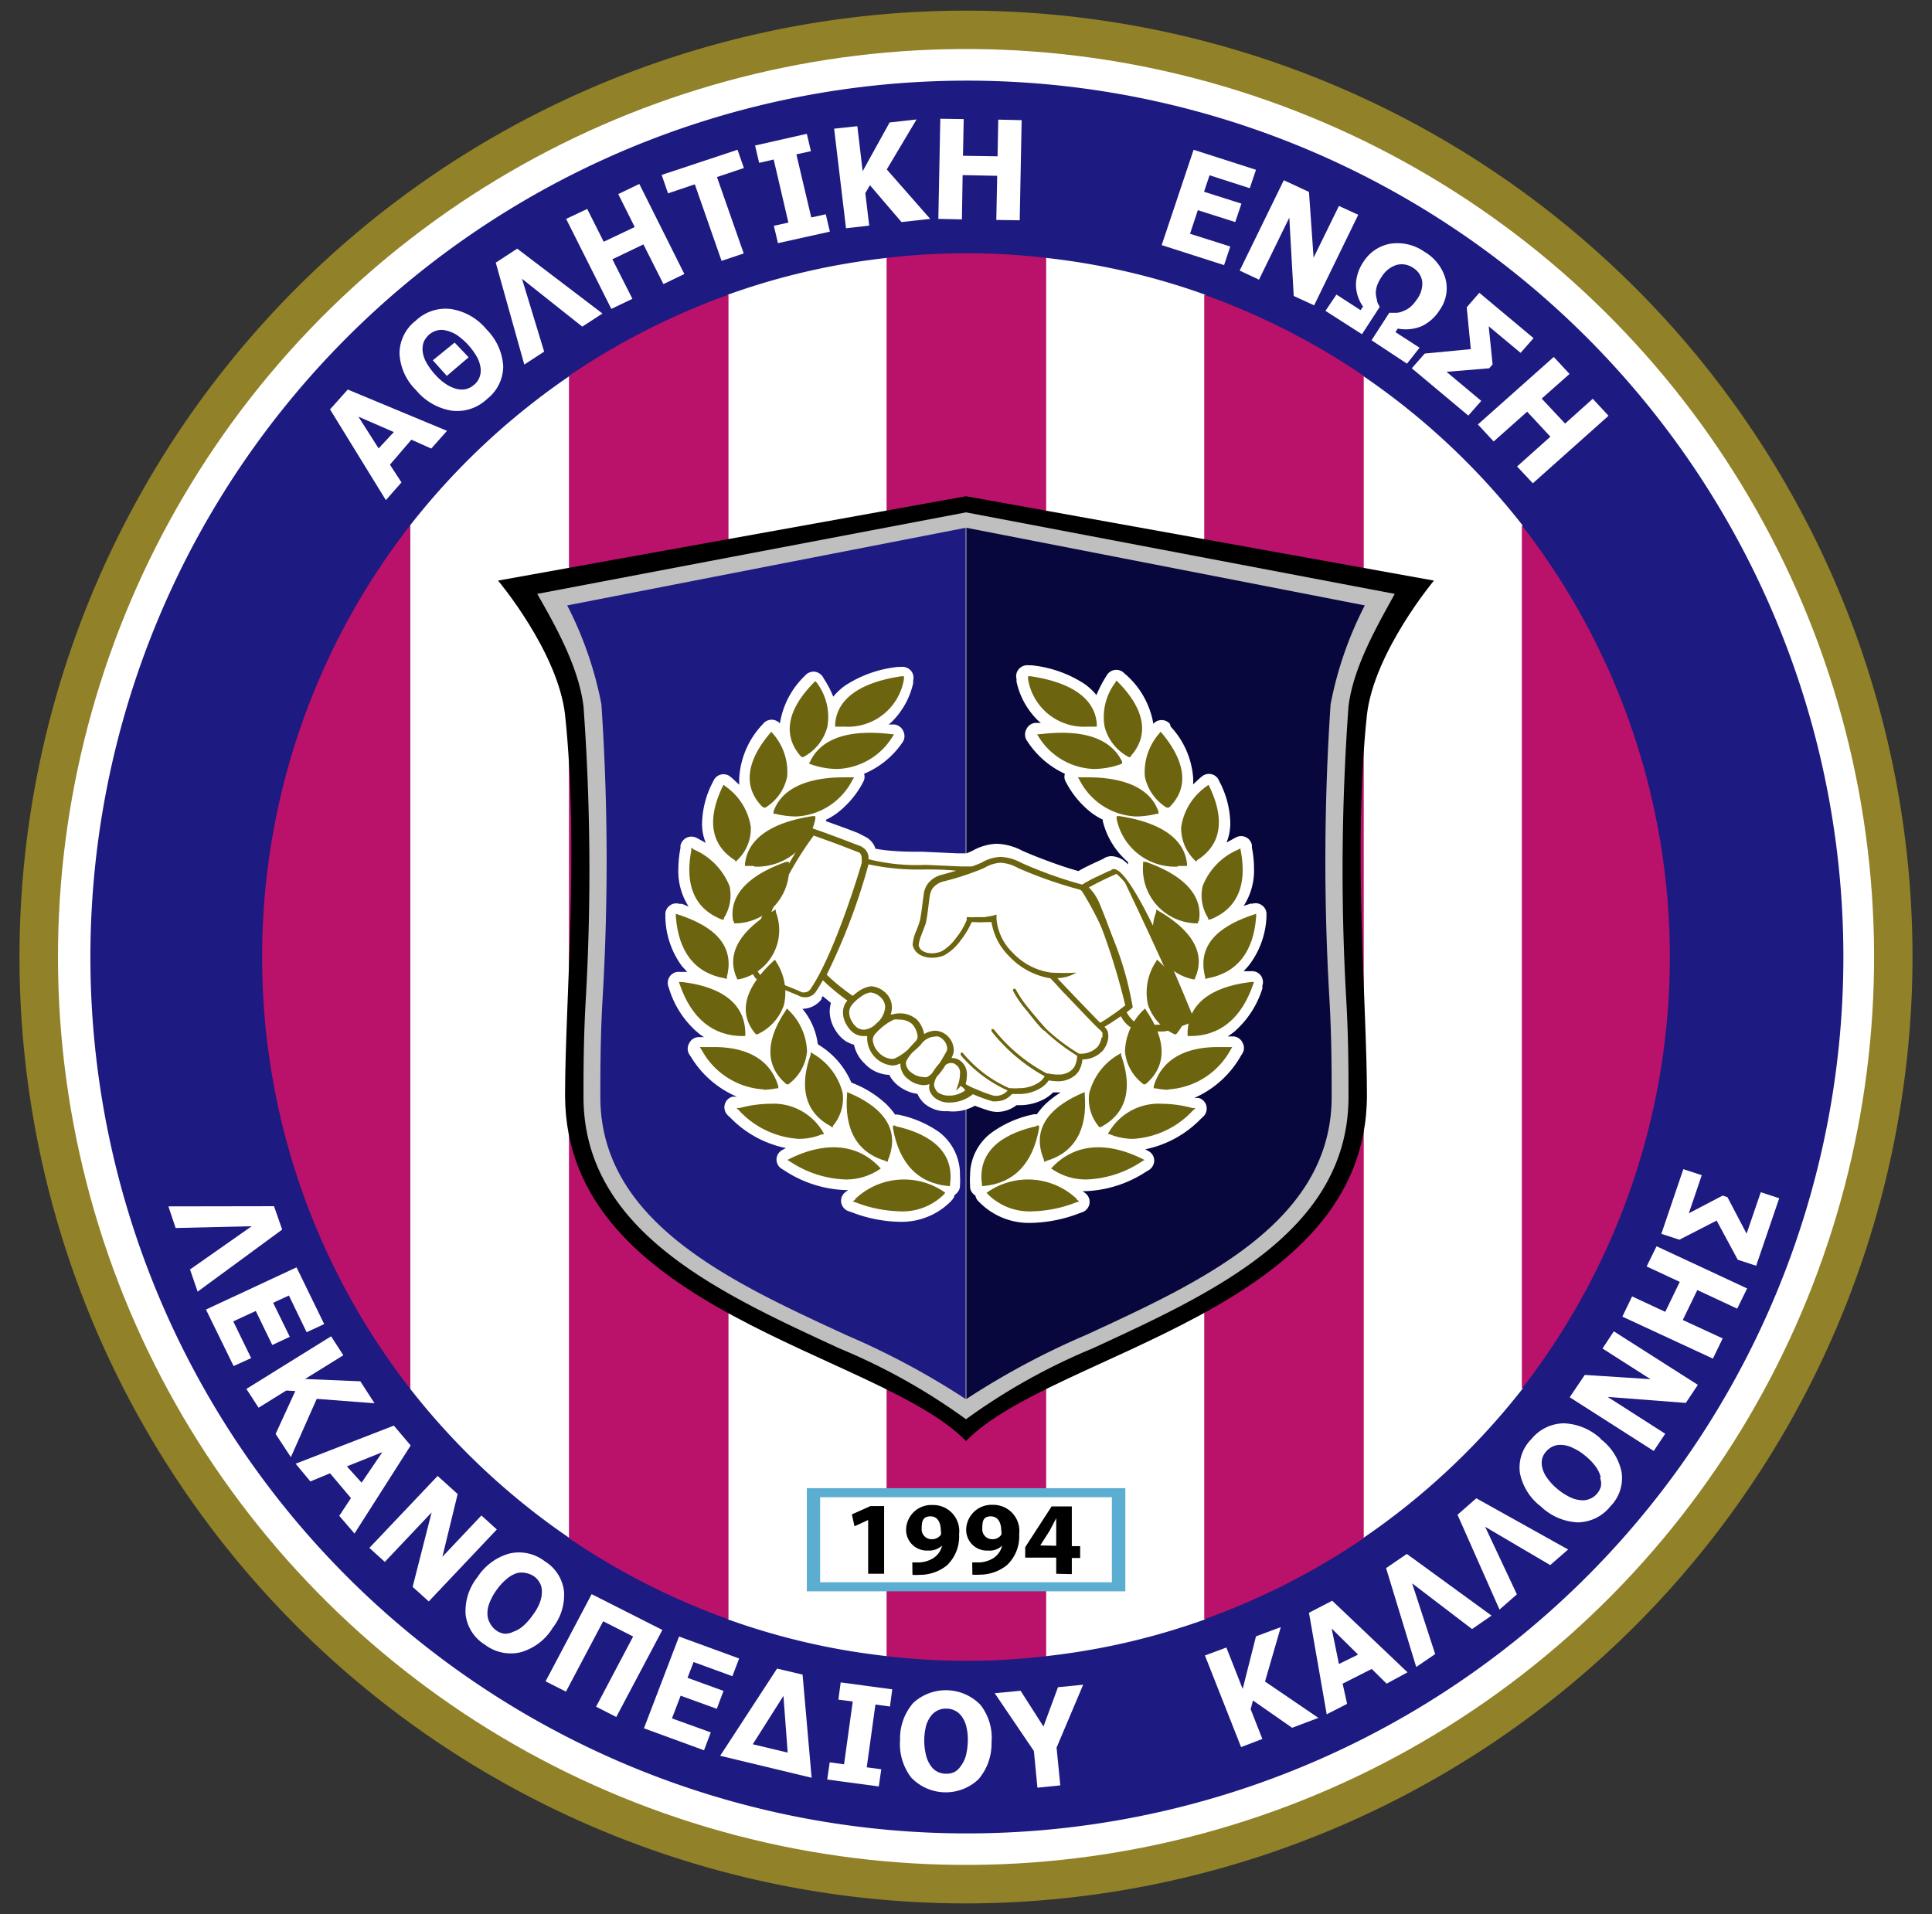 <svg id="Layer_1" data-name="Layer 1" xmlns="http://www.w3.org/2000/svg" viewBox="0 0 109 108"><rect x="0" y="0" width="109" height="108" fill="#333333" stroke="none"/><defs><style>.cls-1{fill:#918128;}.cls-2{fill:#fff;}.cls-3{fill:#1d1a81;}.cls-4{fill:#ba116a;}.cls-5{fill:#5baed1;}.cls-6{fill:#bfbfbf;}.cls-7{fill:#08073d;}.cls-8{fill:#6c640e;}</style></defs><path class="cls-1" d="M54.5,107.4A53.4,53.4,0,1,1,107.9,54a53.45,53.45,0,0,1-53.4,53.4"/><circle class="cls-2" cx="54.5" cy="54" r="51.23" transform="translate(-10.38 13.05) rotate(-12.48)"/><path class="cls-3" d="M54.5,4.55A49.45,49.45,0,1,0,104,54,49.45,49.45,0,0,0,54.5,4.55"/><path class="cls-2" d="M23.14,29.64V78.36a40.08,40.08,0,0,0,9,8.43V21.21A40.08,40.08,0,0,0,23.14,29.64Z"/><path class="cls-2" d="M59,14.55v78.9a39.24,39.24,0,0,0,9-2.08V16.63A39.24,39.24,0,0,0,59,14.55Z"/><path class="cls-2" d="M76.9,21.21V86.79a40.08,40.08,0,0,0,9-8.43V29.64A40.08,40.08,0,0,0,76.9,21.21Z"/><path class="cls-2" d="M41.06,16.63V91.37a39.24,39.24,0,0,0,9,2.08V14.55A39.24,39.24,0,0,0,41.06,16.63Z"/><path class="cls-4" d="M14.79,54a39.56,39.56,0,0,0,8.35,24.36V29.64A39.56,39.56,0,0,0,14.79,54Z"/><path class="cls-4" d="M32.1,21.21V86.79a39.86,39.86,0,0,0,9,4.58V16.63A39.86,39.86,0,0,0,32.1,21.21Z"/><path class="cls-4" d="M54.5,14.29a39.05,39.05,0,0,0-4.48.26v78.9a38.73,38.73,0,0,0,9,0V14.55A39.05,39.05,0,0,0,54.5,14.29Z"/><path class="cls-4" d="M67.94,16.63V91.37a39.86,39.86,0,0,0,9-4.58V21.21A39.86,39.86,0,0,0,67.94,16.63Z"/><path class="cls-4" d="M85.86,29.64V78.36a39.71,39.71,0,0,0,0-48.72Z"/><path class="cls-2" d="M25.22,24.31l-.89,1-1.12-.5L22,26.22l.65,1-.88,1L18.62,23.1l1-1.12Zm-3,.07-2-.87,1.14,1.79Z"/><path class="cls-2" d="M27.46,18.6a3.18,3.18,0,0,1,.93,2.07,2.35,2.35,0,0,1-.92,1.85,2.44,2.44,0,0,1-2,.65,3.28,3.28,0,0,1-2-1.16,3.08,3.08,0,0,1-.93-2.07,2.34,2.34,0,0,1,.92-1.85,2.43,2.43,0,0,1,2-.65,3.23,3.23,0,0,1,2,1.16m-.34,2.21a1.81,1.81,0,0,0-.2-.65,3.82,3.82,0,0,0-1.15-1.26,1.83,1.83,0,0,0-.6-.25,1,1,0,0,0-.53,0,1.19,1.19,0,0,0-.43.23,1.33,1.33,0,0,0-.29.38,1.19,1.19,0,0,0-.08.51,1.69,1.69,0,0,0,.18.62,3.43,3.43,0,0,0,.51.72,3,3,0,0,0,.66.58,1.92,1.92,0,0,0,.6.26,1.13,1.13,0,0,0,.52,0,1.18,1.18,0,0,0,.44-.24,1,1,0,0,0,.29-.39A1.1,1.1,0,0,0,27.12,20.81Zm-.68-.65-1.23,1.05-.79-.88,1.23-1Z"/><polygon class="cls-2" points="33.99 17.69 32.85 18.43 29.45 15.73 30.7 19.84 29.58 20.57 27.97 14.82 29.18 14.03 33.99 17.69"/><polygon class="cls-2" points="38.61 15.46 37.43 16.03 36.3 13.79 34.55 14.63 35.68 16.86 34.49 17.43 31.94 12.35 33.13 11.79 34.06 13.64 35.81 12.81 34.88 10.95 36.07 10.38 38.61 15.46"/><polygon class="cls-2" points="41.97 9.48 40.45 9.99 41.96 14.3 40.71 14.72 39.2 10.4 37.69 10.91 37.33 9.87 41.61 8.45 41.97 9.48"/><polygon class="cls-2" points="46.82 13.07 43.89 13.72 43.66 12.74 44.48 12.56 43.65 9 42.83 9.19 42.6 8.21 45.52 7.55 45.75 8.53 44.93 8.71 45.77 12.27 46.59 12.09 46.82 13.07"/><polygon class="cls-2" points="52.48 12.35 50.86 12.53 49.08 10.45 48.82 10.9 49.04 12.73 47.73 12.88 47.06 7.26 48.37 7.12 48.67 9.66 50.19 6.91 51.71 6.74 50.03 9.56 52.48 12.35"/><polygon class="cls-2" points="57.53 12.43 56.21 12.41 56.26 9.92 54.31 9.88 54.27 12.38 52.94 12.35 53.05 6.7 54.37 6.72 54.33 8.79 56.28 8.82 56.32 6.75 57.64 6.78 57.53 12.43"/><polygon class="cls-2" points="69.06 14.96 65.54 13.83 67.34 8.45 70.86 9.58 70.51 10.62 68.24 9.89 67.93 10.82 70.04 11.49 69.69 12.53 67.58 11.86 67.14 13.19 69.41 13.91 69.06 14.96"/><polygon class="cls-2" points="74.14 17.23 72.99 16.7 72.74 12.28 71.03 15.78 69.94 15.27 72.43 10.17 73.85 10.83 74.11 14.54 75.54 11.62 76.63 12.12 74.14 17.23"/><path class="cls-2" d="M79.38,20.52l-2-1.32,1-1.55h.42a1.05,1.05,0,0,0,.39-.11,1.22,1.22,0,0,0,.38-.22,2.16,2.16,0,0,0,.37-.43,1.48,1.48,0,0,0,.3-1,1.09,1.09,0,0,0-.52-.78,1.13,1.13,0,0,0-.93-.16,1.52,1.52,0,0,0-.84.67,2.19,2.19,0,0,0-.26.5,1.33,1.33,0,0,0-.07.43,1.78,1.78,0,0,0,.07.39c0,.14.1.26.15.38l-1,1.54-2.06-1.32.62-.92,1.36.88.14-.2a2.18,2.18,0,0,1-.4-1.27,2.41,2.41,0,0,1,.44-1.28,2.25,2.25,0,0,1,1.51-1,2.66,2.66,0,0,1,1.92.46,2.58,2.58,0,0,1,1.19,1.55,2.11,2.11,0,0,1-.34,1.74,2.44,2.44,0,0,1-1,.9,2.35,2.35,0,0,1-1.36.14l-.13.2,1.36.88Z"/><polygon class="cls-2" points="82.84 23.45 79.65 20.78 80.38 19.95 82.98 19.7 82.75 17.34 83.46 16.52 86.52 19.08 85.79 19.91 83.99 18.41 84.21 20.56 84.02 20.78 81.61 20.98 83.57 22.62 82.84 23.45"/><polygon class="cls-2" points="86.48 27.27 85.59 26.32 87.47 24.64 86.16 23.23 84.27 24.91 83.38 23.95 87.66 20.14 88.55 21.1 86.98 22.49 88.3 23.9 89.86 22.5 90.75 23.46 86.48 27.27"/><polygon class="cls-2" points="11.15 72.88 10.72 71.63 14.2 69.19 9.91 69.29 9.5 68.07 15.46 68.06 15.92 69.38 11.15 72.88"/><polygon class="cls-2" points="13.18 77.08 11.62 73.89 16.73 71.51 18.29 74.71 17.3 75.17 16.3 73.1 15.41 73.51 16.35 75.43 15.36 75.89 14.43 73.97 13.16 74.56 14.17 76.63 13.18 77.08"/><polygon class="cls-2" points="16.41 82.22 15.55 80.91 16.66 78.49 16.15 78.46 14.59 79.43 13.9 78.37 18.68 75.4 19.37 76.47 17.21 77.81 20.33 77.94 21.13 79.18 17.87 78.93 16.41 82.22"/><path class="cls-2" d="M20,86.53l-.86-1,.66-1-1.18-1.4-1.11.46-.83-1,5.54-2.15.95,1.12Zm.4-2.87,1.17-1.72-2,.8Z"/><polygon class="cls-2" points="24.19 90.36 23.28 89.54 24.35 85.34 21.71 88.13 20.84 87.34 24.69 83.28 25.82 84.3 24.96 87.84 27.16 85.51 28.03 86.3 24.19 90.36"/><path class="cls-2" d="M31.16,91.89a3.12,3.12,0,0,1-1.79,1.34,2.41,2.41,0,0,1-2-.42,2.32,2.32,0,0,1-1.1-1.7A3.06,3.06,0,0,1,26.93,89a3.17,3.17,0,0,1,1.8-1.34,2.38,2.38,0,0,1,2,.43,2.31,2.31,0,0,1,1.09,1.69,3,3,0,0,1-.67,2.11m-2.22.19a1.63,1.63,0,0,0,.58-.33,3.33,3.33,0,0,0,.54-.61,2.89,2.89,0,0,0,.42-.75,1.63,1.63,0,0,0,.1-.62.93.93,0,0,0-.13-.48,1.07,1.07,0,0,0-.32-.35,1.21,1.21,0,0,0-.44-.18,1.13,1.13,0,0,0-.51,0,1.75,1.75,0,0,0-.57.32,3.26,3.26,0,0,0-.58.63,3.15,3.15,0,0,0-.41.75,1.63,1.63,0,0,0-.11.62,1.07,1.07,0,0,0,.13.48A1.23,1.23,0,0,0,28,92a1,1,0,0,0,.45.18A1,1,0,0,0,28.94,92.08Z"/><polygon class="cls-2" points="34.77 96.88 33.63 96.3 35.72 92.34 34.03 91.48 31.93 95.45 30.78 94.87 33.38 89.95 37.37 91.97 34.77 96.88"/><polygon class="cls-2" points="39.72 98.76 36.33 97.52 38.31 92.34 41.7 93.58 41.32 94.58 39.13 93.78 38.79 94.67 40.82 95.41 40.44 96.42 38.4 95.68 37.91 96.96 40.1 97.75 39.72 98.76"/><path class="cls-2" d="M45.79,100.31l-5.16-1.24,3.21-4.92,1.44.34Zm-1.35-1.42-.24-3.2-1.73,2.73Z"/><polygon class="cls-2" points="49.58 100.8 46.67 100.41 46.81 99.44 47.62 99.55 48.11 96.01 47.3 95.9 47.43 94.93 50.34 95.32 50.21 96.29 49.39 96.18 48.9 99.72 49.72 99.83 49.58 100.8"/><path class="cls-2" d="M55.94,98.31a3.08,3.08,0,0,1-.74,2.09,2.69,2.69,0,0,1-3.79-.1,3.1,3.1,0,0,1-.63-2.12,3.06,3.06,0,0,1,.74-2.09,2.72,2.72,0,0,1,3.79.1,3,3,0,0,1,.63,2.12m-1.75,1.36a1.82,1.82,0,0,0,.3-.59,3.68,3.68,0,0,0,.11-.8,3,3,0,0,0-.08-.85,1.64,1.64,0,0,0-.26-.58,1,1,0,0,0-.39-.33,1,1,0,0,0-.46-.11,1,1,0,0,0-.46.08,1.09,1.09,0,0,0-.41.31,1.69,1.69,0,0,0-.29.57,3.46,3.46,0,0,0,0,1.69,1.67,1.67,0,0,0,.26.57,1,1,0,0,0,.85.45,1,1,0,0,0,.48-.09A1,1,0,0,0,54.19,99.67Z"/><polygon class="cls-2" points="61.11 95.06 59.61 98.61 59.82 100.74 58.53 100.87 58.33 98.8 56.12 95.54 57.58 95.4 58.87 97.42 59.69 95.2 61.11 95.06"/><polygon class="cls-2" points="74.38 96.93 72.9 97.49 70.69 95.95 70.56 96.44 71.22 98.12 70.02 98.58 67.98 93.41 69.19 92.96 70.11 95.3 70.86 92.33 72.26 91.81 71.37 94.88 74.38 96.93"/><path class="cls-2" d="M79.41,94.36,78.23,95l-.84-.83L75.75,95,76,96.14l-1.15.59-1-5.73,1.31-.68Zm-2.79-1-1.49-1.47.41,2Z"/><polygon class="cls-2" points="84.15 91.16 83.05 91.92 79.67 89.34 80.97 93.33 79.9 94.06 78.2 88.48 79.37 87.68 84.15 91.16"/><polygon class="cls-2" points="88.47 87.43 87.46 88.31 83.79 86.15 85.58 89.96 84.6 90.82 82.23 85.47 83.29 84.54 88.47 87.43"/><path class="cls-2" d="M90.31,81.2a3.13,3.13,0,0,1,1.18,1.88A2.27,2.27,0,0,1,90.85,85a2.39,2.39,0,0,1-1.84.9A3.23,3.23,0,0,1,86.93,85a3.12,3.12,0,0,1-1.18-1.89,2.26,2.26,0,0,1,.64-1.9,2.41,2.41,0,0,1,1.84-.9,3.23,3.23,0,0,1,2.08.87m0,2.18a1.65,1.65,0,0,0-.27-.59,3.15,3.15,0,0,0-.57-.6,3,3,0,0,0-.73-.47,1.57,1.57,0,0,0-.61-.17,1.06,1.06,0,0,0-.51.08,1.08,1.08,0,0,0-.38.28,1,1,0,0,0-.23.4,1.09,1.09,0,0,0,0,.51,1.57,1.57,0,0,0,.26.57,3.15,3.15,0,0,0,.59.64,3.5,3.5,0,0,0,.72.47,1.76,1.76,0,0,0,.62.17,1,1,0,0,0,.5-.08.93.93,0,0,0,.39-.28,1,1,0,0,0,.23-.42A.89.89,0,0,0,90.27,83.38Z"/><polygon class="cls-2" points="95.79 78.14 95.11 79.16 90.7 78.82 93.95 80.9 93.3 81.87 88.56 78.84 89.41 77.58 93.12 77.82 90.41 76.09 91.05 75.12 95.79 78.14"/><polygon class="cls-2" points="98.57 72.7 98.01 73.84 95.76 72.79 94.94 74.48 97.19 75.52 96.64 76.66 91.53 74.29 92.08 73.15 93.95 74.02 94.77 72.33 92.9 71.46 93.46 70.32 98.57 72.7"/><polygon class="cls-2" points="100.38 67.61 99.08 71.42 98.04 71.08 96.85 68.87 94.75 69.95 93.73 69.62 94.97 65.97 96.01 66.31 95.28 68.46 97.19 67.46 97.46 67.55 98.54 69.61 99.34 67.27 100.38 67.61"/><rect class="cls-5" x="45.52" y="83.97" width="17.97" height="5.82"/><rect class="cls-2" x="46.27" y="84.48" width="16.46" height="4.8"/><polygon points="48.98 85.77 48.97 85.77 48.21 86.12 48.06 85.45 49.11 84.98 49.88 84.98 49.88 88.8 48.98 88.8 48.98 85.77"/><path d="M51.47,88.16c.12,0,.22,0,.4,0a1.63,1.63,0,0,0,.78-.24,1.12,1.12,0,0,0,.5-.71h0a1.08,1.08,0,0,1-.8.28,1.17,1.17,0,0,1-1.23-1.19,1.42,1.42,0,0,1,1.49-1.38,1.47,1.47,0,0,1,1.5,1.65,2.25,2.25,0,0,1-.69,1.76,2.44,2.44,0,0,1-1.52.53,2.92,2.92,0,0,1-.42,0ZM52,86.23a.56.56,0,0,0,.56.62.61.61,0,0,0,.52-.25.47.47,0,0,0,0-.23c0-.41-.15-.81-.58-.81S52,85.83,52,86.23Z"/><path d="M54.85,88.16c.13,0,.22,0,.41,0a1.67,1.67,0,0,0,.78-.24,1.16,1.16,0,0,0,.5-.71h0a1,1,0,0,1-.79.28,1.17,1.17,0,0,1-1.24-1.19A1.43,1.43,0,0,1,56,84.91a1.47,1.47,0,0,1,1.5,1.65,2.22,2.22,0,0,1-.7,1.76,2.44,2.44,0,0,1-1.52.53,2.93,2.93,0,0,1-.42,0Zm.57-1.93a.56.56,0,0,0,.56.62.59.59,0,0,0,.51-.25.46.46,0,0,0,0-.23c0-.41-.16-.81-.59-.81S55.42,85.83,55.42,86.23Z"/><path d="M59.59,88.8v-.91H57.84V87.3L59.33,85h1.14v2.24h.47v.67h-.47v.91Zm0-1.58v-.85c0-.23,0-.47,0-.71h0l-.37.71-.53.83v0Z"/><path d="M80.9,32.76,54.5,28,28.1,32.76s3.37,4,3.78,7.57c.8,7.56,0,16.34,0,21.46,0,12.2,17.77,14.52,22.62,19.52,4.85-5,22.62-7.32,22.62-19.52,0-5.12-.8-13.9,0-21.46C77.53,36.79,80.9,32.76,80.9,32.76Z"/><path class="cls-6" d="M78.69,33.51,54.5,28.91l-24.19,4.6c1,1.75,2.34,4.11,2.61,6.35a128.44,128.44,0,0,1,.14,16.31c-.14,2.36-.14,4.23-.14,5.72,0,7.59,7.7,11.08,14.43,14.19a34.77,34.77,0,0,1,7.15,4,34.77,34.77,0,0,1,7.15-4c6.73-3.11,14.43-6.6,14.43-14.19,0-1.49,0-3.36-.14-5.72a128.44,128.44,0,0,1,.14-16.31C76.35,37.62,77.73,35.26,78.69,33.51Z"/><path class="cls-3" d="M32,34.16a20.64,20.64,0,0,1,1.93,5.58A132.26,132.26,0,0,1,34,56.29c-.13,2.24-.13,4.23-.13,5.6,0,7.1,7.42,10.46,13.87,13.44a43.62,43.62,0,0,1,6.74,3.61V29.78Z"/><path class="cls-7" d="M77,34.16a20.64,20.64,0,0,0-1.93,5.58A132.26,132.26,0,0,0,75,56.29c.13,2.24.13,4.23.13,5.6,0,7.1-7.42,10.46-13.87,13.44a43.62,43.62,0,0,0-6.74,3.61V29.78Z"/><path class="cls-2" d="M71.45,51.78v-.16a.58.58,0,0,0-.23-.52.6.6,0,0,0-.56-.11l-.15,0,.15.52L70.52,51l-.35.11a3.68,3.68,0,0,0,.58-2.1,6.24,6.24,0,0,0-.12-1.19l0-.14a.62.62,0,0,0-.9-.43l-.13.07-.4.22a2.89,2.89,0,0,0,.21-1.14,5.25,5.25,0,0,0-.59-2.26l-.06-.12a.6.6,0,0,0-.43-.34.61.61,0,0,0-.52.13l-.11.09-.39.36a2.18,2.18,0,0,0,0-.44A4.75,4.75,0,0,0,66.05,41L66,40.84a.62.62,0,0,0-.93,0,4.76,4.76,0,0,0-1.5-2.73L63.44,38a.62.62,0,0,0-1,.11l-.07.11a6.55,6.55,0,0,0-.51,1,3.54,3.54,0,0,0-.66-.62,6.68,6.68,0,0,0-3-1.06l-.16,0a.64.64,0,0,0-.55.2.62.62,0,0,0-.14.57l0,.15a4.33,4.33,0,0,0,1.11,2.09,1.55,1.55,0,0,0,.27.24l-.15,0-.18,0a.62.62,0,0,0-.49.35.63.63,0,0,0,0,.61l.1.15a5,5,0,0,0,2.07,1.76.56.56,0,0,0,.06.47l.08.15a5.25,5.25,0,0,0,1.37,1.59,3.9,3.9,0,0,0,.63.38l0,.09a4.42,4.42,0,0,0,1.18,2.08,2.5,2.5,0,0,0,.24.22v.14a1.28,1.28,0,0,0-.91-.47.79.79,0,0,0-.49.15l0,0-.71.33c-.2.1-.41.2-.58.3l-.11.06c-.28-.08-.72-.21-1.17-.37-.69-.24-1.46-.54-2-.78a3.29,3.29,0,0,0-1.45-.39,3,3,0,0,0-1.33.38,3.36,3.36,0,0,1-.36.16l-.48,0-2-.09c-.52,0-1.12,0-1.68-.05a7.07,7.07,0,0,1-1-.13.14.14,0,0,0,0-.06,1.13,1.13,0,0,0-.52-.59l0,0L48.4,47c-.48-.19-1.22-.46-1.79-.66h0l0-.09a3.9,3.9,0,0,0,.63-.38,5.34,5.34,0,0,0,1.37-1.58l.09-.17a.57.57,0,0,0,.05-.46A4.92,4.92,0,0,0,50.84,42l.11-.16a.63.63,0,0,0,0-.61.62.62,0,0,0-.49-.35l-.18,0h0l-.15,0a1.55,1.55,0,0,0,.27-.24,4.44,4.44,0,0,0,1.12-2.09l0-.16a.6.6,0,0,0-.14-.56.64.64,0,0,0-.55-.2l-.16,0a6.68,6.68,0,0,0-3,1.06,3.54,3.54,0,0,0-.66.62,5.53,5.53,0,0,0-.52-1l-.06-.11a.67.67,0,0,0-.46-.3.64.64,0,0,0-.52.19l-.09.09A4.76,4.76,0,0,0,44,40.82a.62.62,0,0,0-.93,0l-.09.1a4.8,4.8,0,0,0-1.27,2.92,3.27,3.27,0,0,0,0,.44l-.39-.36-.11-.09a.61.61,0,0,0-.52-.13.62.62,0,0,0-.43.34l-.06.12a5.25,5.25,0,0,0-.59,2.26,2.72,2.72,0,0,0,.21,1.14l-.4-.22-.13-.07a.65.65,0,0,0-.56,0,.66.66,0,0,0-.34.44l0,.14a6.42,6.42,0,0,0-.12,1.2,3.68,3.68,0,0,0,.58,2.1L38.48,51l-.15,0a.6.6,0,0,0-.56.11.59.59,0,0,0-.23.53v.15a4.82,4.82,0,0,0,.93,2.72l.3.33-.24,0-.19,0a.6.6,0,0,0-.54.24.63.63,0,0,0-.09.59l.05.15a5.28,5.28,0,0,0,1.59,2.43,2.51,2.51,0,0,0,.37.27h-.15l-.19,0a.61.61,0,0,0-.5.35.61.61,0,0,0,0,.61l.1.15a5.59,5.59,0,0,0,2.59,2.25h-.06l-.18,0a.61.61,0,0,0-.44.44.63.63,0,0,0,.17.61l.14.13a6.06,6.06,0,0,0,3.14,1.72h0l-.19.1a.62.62,0,0,0-.34.53.61.61,0,0,0,.31.55l.16.1a6.68,6.68,0,0,0,3.39,1.09h.18l.3.39h0l-.3-.39-.16.12a.61.61,0,0,0-.23.59.63.63,0,0,0,.41.48l.18.06a7.85,7.85,0,0,0,2.69.54h0a3.91,3.91,0,0,0,2.89-1.14l0,0,.08-.09a.58.58,0,0,0,.15-.29.66.66,0,0,0,.3-.44v-.11a3.12,3.12,0,0,0,0-.52A3,3,0,0,0,53,63.89a6.1,6.1,0,0,0-2.35-1h0l-.15,0h0A4.22,4.22,0,0,0,50,62.3a5.89,5.89,0,0,0-1.83-1.16l-.14-.06a4.6,4.6,0,0,0-1.8-2.1l-.09-.06a3.89,3.89,0,0,0-.87-2h.08a1.38,1.38,0,0,0,1-.54l0-.07a.61.61,0,0,1,.07-.1l.46.38a1.77,1.77,0,0,0-.07.5,2,2,0,0,0,.3,1,2.05,2.05,0,0,0,.59.65,2,2,0,0,0,.48.21,2.07,2.07,0,0,0,.6,1.06,2,2,0,0,0,1.39.64h0a1.83,1.83,0,0,0,.51.61,2.19,2.19,0,0,0,1.08.46,1.61,1.61,0,0,0,.42.57,1.89,1.89,0,0,0,1.06.41l.26,0A2.49,2.49,0,0,0,55,62.39c.33.13.64.23.87.3a1.84,1.84,0,0,0,.41.05,1.79,1.79,0,0,0,1.07-.38h.19A2.92,2.92,0,0,0,58.94,62a2.51,2.51,0,0,0,.48-.36h.42a5.46,5.46,0,0,0-.87.67,4.22,4.22,0,0,0-.47.56h0l-.15,0a6.1,6.1,0,0,0-2.35,1,3,3,0,0,0-1.27,2.47,3.12,3.12,0,0,0,0,.52V67a.62.62,0,0,0,.3.46.61.61,0,0,0,.15.3l.09.09A3.92,3.92,0,0,0,58.2,69h0a7.94,7.94,0,0,0,2.69-.54l.17-.06a.62.62,0,0,0,.18-1.07l-.16-.12h.18a6.68,6.68,0,0,0,3.39-1.09l.17-.1a.65.65,0,0,0,.3-.55.62.62,0,0,0-.34-.53l-.17-.09h0a6.06,6.06,0,0,0,3.14-1.72l.14-.13a.63.63,0,0,0,.17-.61.61.61,0,0,0-.44-.44l-.18,0h-.06A5.59,5.59,0,0,0,70,59.59l.1-.16a.59.59,0,0,0,0-.6.61.61,0,0,0-.5-.35h-.34a3.28,3.28,0,0,0,.38-.27,5.34,5.34,0,0,0,1.58-2.43l0-.16a.63.63,0,0,0-.09-.58.62.62,0,0,0-.55-.24l-.17,0-.25,0q.15-.15.3-.33A4.82,4.82,0,0,0,71.45,51.78Z"/><path class="cls-8" d="M63.89,56.85l0-.1A18.18,18.18,0,0,0,61.26,50l0-.05-.07,0a23.5,23.5,0,0,1-3.58-1.27,2.62,2.62,0,0,0-1.18-.33,2.29,2.29,0,0,0-1.06.33c-.15.06-.33.14-.54.21l-.6,0-2-.09a11.08,11.08,0,0,1-3.27-.33l-.19-.07,0,.19A33.89,33.89,0,0,1,46.28,55l-.05.11.08.09a12.7,12.7,0,0,0,1.5,1.26l-.06.07a1,1,0,0,0-.19.61,1.34,1.34,0,0,0,.21.7,1.38,1.38,0,0,0,.4.45,1,1,0,0,0,.56.17h0l.2,0a1.07,1.07,0,0,0,0,.25h0a1.56,1.56,0,0,0,1.41,1.41.86.86,0,0,0,.41-.1l.05,0v.09h0a1.08,1.08,0,0,0,.45.79,1.42,1.42,0,0,0,.87.33.85.85,0,0,0,.31-.06v.08a.41.41,0,0,0,0,.16l0,.08h0a1,1,0,0,0,.29.44,1.26,1.26,0,0,0,.73.28h.19a2.1,2.1,0,0,0,1.25-.47,9.25,9.25,0,0,0,1.1.4,1.07,1.07,0,0,0,.25,0,1.14,1.14,0,0,0,.85-.41l.41,0a2.3,2.3,0,0,0,1.13-.29,1.51,1.51,0,0,0,.54-.48,3,3,0,0,0,.49.05,1.51,1.51,0,0,0,.88-.25,1.18,1.18,0,0,0,.32-.32,1.64,1.64,0,0,0,.21-.66,1.57,1.57,0,0,0,1.15-.5,1.43,1.43,0,0,0,.3-.67.93.93,0,0,0,0-.25.48.48,0,0,0-.1-.29.63.63,0,0,0-.11-.13,15.1,15.1,0,0,0,1.47-1ZM48.74,58.1h0a.71.71,0,0,1-.37-.11,1,1,0,0,1-.29-.33,1,1,0,0,1-.17-.53.66.66,0,0,1,.13-.4l-.14-.11.14.11a2.31,2.31,0,0,1,.53-.49A1.18,1.18,0,0,1,49.1,56h0a.92.92,0,0,1,.55.24.79.79,0,0,1,.29.59,1.32,1.32,0,0,1-.5.92A1.06,1.06,0,0,1,48.74,58.1Zm1.81,1.59a.5.5,0,0,1-.24.06,1.11,1.11,0,0,1-.72-.35,1.14,1.14,0,0,1-.35-.72.53.53,0,0,1,.12-.32l-.07-.06.07.06a3.31,3.31,0,0,1,1.07-.83,1,1,0,0,1,.27,0,1.12,1.12,0,0,1,.75.24,1.23,1.23,0,0,1,.32.69.4.4,0,0,1-.07.24c-.14.16-.31.33-.46.51A3.08,3.08,0,0,1,50.55,59.69Zm2.05.85a1,1,0,0,1-.29.23.52.52,0,0,1-.23,0,1.13,1.13,0,0,1-.66-.25.7.7,0,0,1-.31-.52.41.41,0,0,1,.06-.2l-.11-.07.11.07a2.64,2.64,0,0,1,.32-.43A5.68,5.68,0,0,0,51.9,59l.08-.1.07-.08a1,1,0,0,1,.68-.33.54.54,0,0,1,.22,0,.79.79,0,0,1,.49.64.47.47,0,0,1-.07.25l-.26.45L53,60A3.33,3.33,0,0,0,52.6,60.54Zm1,1.28h-.15a1.1,1.1,0,0,1-.55-.19.81.81,0,0,1-.2-.37h0v-.11a1.44,1.44,0,0,1,.15-.4,3.46,3.46,0,0,0,.49-.65.49.49,0,0,1,.32-.12.39.39,0,0,1,.26.09.53.53,0,0,1,.24.52,1.88,1.88,0,0,1-.09.56l-.13.39.21-.2,0-.06c.08,0,.26.12.3.25A1.61,1.61,0,0,1,53.64,61.82Zm8.55-3.28a1.19,1.19,0,0,1-.23.53,1.31,1.31,0,0,1-1.05.38h0a10.63,10.63,0,0,1-1.84-1.39c-.16-.17-.57-.64-.95-1.11a6.65,6.65,0,0,1-.76-1.1.09.09,0,0,0-.11-.06.1.1,0,0,0-.06.11,5.92,5.92,0,0,0,.8,1.15c.38.48.78,1,1,1.13a11.31,11.31,0,0,0,1.82,1.39v0a1.36,1.36,0,0,1-.17.65,1,1,0,0,1-.25.24,1.12,1.12,0,0,1-.66.17,2.27,2.27,0,0,1-.54-.06l-.09,0a9.42,9.42,0,0,1-3-2.5h-.12v.12a9.9,9.9,0,0,0,3,2.54,1.08,1.08,0,0,1-.45.42,2,2,0,0,1-1,.25,2.28,2.28,0,0,1-.44,0l-.11,0h0a7.11,7.11,0,0,1-2.63-2H54.2v.13a7.46,7.46,0,0,0,2.65,2,.85.85,0,0,1-.6.3l-.16,0a6.75,6.75,0,0,1-.89-.32h0l-.27-.11a3.81,3.81,0,0,1-.45-.23h0a2.07,2.07,0,0,0,.07-.52.93.93,0,0,0-.39-.81.78.78,0,0,0-.46-.14h0l0-.05a.83.83,0,0,0,.11-.42,1.13,1.13,0,0,0-.7-1,1,1,0,0,0-.35-.07,1.19,1.19,0,0,0-.62.19,1.63,1.63,0,0,0-.4-.81,1.44,1.44,0,0,0-1-.36,1.16,1.16,0,0,0-.38.06l-.11,0a1.22,1.22,0,0,0,.07-.41h0a1.13,1.13,0,0,0-.4-.85,1.32,1.32,0,0,0-.76-.33h0a1.54,1.54,0,0,0-.73.29,3.92,3.92,0,0,0-.32.25A12,12,0,0,1,46.64,55,34.53,34.53,0,0,0,49,48.77a13.34,13.34,0,0,0,3.2.29c.44,0,1.1,0,1.75.07l-.78.22a1.44,1.44,0,0,0-.83.52,1.28,1.28,0,0,0-.23.63c-.05.32-.14,1.18-.22,1.48h0a5.76,5.76,0,0,1-.23.62,2.3,2.3,0,0,0-.17.71v0a.84.84,0,0,0,.42.57,1.41,1.41,0,0,0,.67.16h0a1.78,1.78,0,0,0,.7-.14,2.9,2.9,0,0,0,.94-.87,4.67,4.67,0,0,0,.6-1h.15a5.18,5.18,0,0,0,.66,0l.31,0a3.44,3.44,0,0,0,1,1.93,4.07,4.07,0,0,0,2.32,1.24l.25.26L60,56a2.11,2.11,0,0,1,.15.15l1.09,1.14h0c.31.32.58.61.74.75v0l.08.07h0a1.41,1.41,0,0,1,.14.16s0,.06,0,.09A1,1,0,0,1,62.19,58.54Zm-.09-.84c-.47-.47-1.71-1.76-2.41-2.51a2.1,2.1,0,0,0,1.07-.31,12.24,12.24,0,0,1-1.39,0H59.3a3.65,3.65,0,0,1-2.18-1.14,3,3,0,0,1-.9-1.91v-.23l-.22.07-.46.08c-.21,0-.45,0-.62,0a.67.67,0,0,1-.21,0l-.17,0,0,.16a3.89,3.89,0,0,1-.59,1,2.7,2.7,0,0,1-.81.76,1.44,1.44,0,0,1-.56.12,1,1,0,0,1-.5-.12.48.48,0,0,1-.25-.33,1.93,1.93,0,0,1,.15-.57c.08-.23.18-.46.24-.64.1-.37.18-1.21.23-1.54a1.08,1.08,0,0,1,.17-.47,1.12,1.12,0,0,1,.63-.39,15.49,15.49,0,0,0,2.27-.75,2,2,0,0,1,.92-.3,2.25,2.25,0,0,1,1,.3A24.61,24.61,0,0,0,61,50.22a17.76,17.76,0,0,1,2.5,6.5A15.83,15.83,0,0,1,62.1,57.7Z"/><path class="cls-8" d="M45.92,47.15l1.3.47.83.32.44.17a.4.4,0,0,1,.12.34.82.82,0,0,1,0,.26c-.08.31-1.53,5.14-2.9,7.12a.39.39,0,0,1-.29.16.45.45,0,0,1-.18,0c-.17-.09-.78-.33-1.41-.58L42.88,55a1,1,0,0,1-.23-.7,19,19,0,0,1,3.27-7.17m2.72.65-.47-.18c-.69-.27-1.94-.73-2.39-.88h0c-.13.18-4.69,6.86-3.11,8.52h0v0l1,.38c.63.24,1.25.5,1.39.56a.66.66,0,0,0,.33.09A.72.72,0,0,0,46,56h0c1.43-2.07,2.86-6.88,2.95-7.22a1.48,1.48,0,0,0,.05-.35A.68.68,0,0,0,48.64,47.8Z"/><path class="cls-8" d="M62.62,49.12l0,0-.7.33c-.2.09-.39.19-.55.28a2.12,2.12,0,0,0-.38.24l-.17.14.18.13a2.18,2.18,0,0,1,.72,1,38.3,38.3,0,0,1,1.77,5.5l-.25.2-.09.07,0,.11a1.63,1.63,0,0,0,.53.77,1.24,1.24,0,0,0,.62.24,5.73,5.73,0,0,0,.84.06,3.62,3.62,0,0,0,.6,0,4.12,4.12,0,0,0,.93-.29s.48-.18.7-.26l.08,0v-.05l0,0a.31.31,0,0,0-.13-.19c-.62-1.54-3.84-9.44-4.69-8.24Zm2.56,8.7a4.75,4.75,0,0,1-.78-.06,1.16,1.16,0,0,1-.45-.15,1.75,1.75,0,0,1-.39-.5l.25-.19.08-.07,0-.09a36.54,36.54,0,0,0-1.82-5.69,2.85,2.85,0,0,0-.64-1l.14-.07c.43-.24,1.11-.56,1.42-.69a3.74,3.74,0,0,1,.48.49c.63,1.32,2.78,5.85,3.41,7.56a7.13,7.13,0,0,1-1.13.42A4.29,4.29,0,0,1,65.18,57.82Z"/><path class="cls-8" d="M65.9,45.57l-.08,0a2.71,2.71,0,0,1-1.23-1.75,3.3,3.3,0,0,1,.81-2.43l.08-.1.09.1c1.36,1.65,1.5,3.09.39,4.17Z"/><path class="cls-8" d="M60.81,43.86h.55c2.17,0,3.57.67,4,1.94l0,.12-.11,0a4.94,4.94,0,0,1-1.17.15A3.77,3.77,0,0,1,60.9,44Z"/><path class="cls-8" d="M67.53,48.59l-.08,0-.06-.07a2.5,2.5,0,0,1-.75-1.85,3.41,3.41,0,0,1,1.43-2.3l.11-.09.06.12c.89,1.86.65,3.29-.71,4.14"/><path class="cls-8" d="M68.25,51.88l-.09,0,0-.08A2.39,2.39,0,0,1,67.85,50a3.71,3.71,0,0,1,2-2.06l.13-.07L70,48c.38,2-.23,3.32-1.77,3.9"/><path class="cls-8" d="M67.59,52l0,.1h-.1a3.08,3.08,0,0,1-3-3.32v-.15l.15,0c2.2.77,3.24,1.93,3,3.33"/><path class="cls-8" d="M68.09,55.22l-.1,0,0-.1c-.53-2.06,1.2-3,2.73-3.51l.15-.05v.16c-.14,2-1.1,3.19-2.75,3.48"/><path class="cls-8" d="M67.42,55.17l0,.09-.09,0a2.83,2.83,0,0,1-2.1-3.8l0-.14.12.07c2,1.16,2.67,2.47,2.07,3.8"/><path class="cls-8" d="M67,58.45v-.11c0-2.1,2-2.75,3.58-2.93h.17l-.06.16c-.65,1.89-1.87,2.89-3.54,2.89Z"/><path class="cls-8" d="M66.35,58.36l-.08,0a2.82,2.82,0,0,1-1.5-1.66,3.16,3.16,0,0,1,.44-2.43l.07-.12.1.09c1.6,1.49,2,2.9,1,4.09Z"/><path class="cls-8" d="M65.94,61.49a3.89,3.89,0,0,1-.74-.08l-.11,0,0-.11c.42-1.45,1.67-2.22,3.63-2.22l.62,0,.18,0-.09.15a4.3,4.3,0,0,1-3.52,2.24"/><path class="cls-8" d="M64.6,61.15l-.06.05-.07-.06a2.57,2.57,0,0,1-1-1.81A3.37,3.37,0,0,1,64.5,57l.1-.1.07.12c1.18,1.74,1.15,3.18-.07,4.18"/><path class="cls-8" d="M62.61,64l-.11,0,.06-.11a3.24,3.24,0,0,1,3-1.61,6.76,6.76,0,0,1,1.71.24l.18,0-.14.13a5,5,0,0,1-3.38,1.61A3.47,3.47,0,0,1,62.61,64"/><path class="cls-8" d="M62.1,63.6l-.08,0L62,63.57a2.41,2.41,0,0,1-.55-1.87,3.53,3.53,0,0,1,1.68-2.21l.12-.08,0,.13c.68,1.91.28,3.32-1.16,4.06"/><path class="cls-8" d="M59.3,65.93l.09-.09c1.24-1.29,3-1.45,5-.48l.18.09-.17.1a6,6,0,0,1-3.07,1A3.35,3.35,0,0,1,59.41,66Z"/><path class="cls-8" d="M59,65.54l-.1,0,0-.09c-.84-2,.71-3.15,2.16-3.77l.14-.06,0,.15c.16,2-.6,3.28-2.19,3.74"/><path class="cls-8" d="M60.73,67.67l.16.12-.19.06a7.28,7.28,0,0,1-2.47.5,3.33,3.33,0,0,1-2.48-.95l-.09-.1.11-.07a4,4,0,0,1,5,.44"/><path class="cls-8" d="M58.46,63.51l.16,0,0,.16c-.35,2-1.43,3.09-3.11,3.25h-.11v-.1c-.29-2.09,1.53-2.94,3.1-3.28"/><path class="cls-8" d="M63.77,42.72l-.08,0A2.69,2.69,0,0,1,62.32,41a3.22,3.22,0,0,1,.6-2.48l.07-.12.1.1c1.49,1.52,1.75,2.95.74,4.12Z"/><path class="cls-8" d="M58.74,41.42c2.4-.28,3.94.25,4.57,1.56l0,.1-.11.05a4.65,4.65,0,0,1-1.47.26h0a3.81,3.81,0,0,1-3.12-1.8l-.1-.15Z"/><path class="cls-8" d="M61.37,41A3.2,3.2,0,0,1,58,38.31l0-.15.16,0c2.33.35,3.62,1.28,3.72,2.69V41h-.11l-.41,0"/><path class="cls-8" d="M66.43,48.9A3.36,3.36,0,0,1,63,46.21l0-.16.16,0c2.35.36,3.67,1.29,3.81,2.7v.11h-.49Z"/><path class="cls-8" d="M43.1,45.57l.08,0a2.68,2.68,0,0,0,1.23-1.75,3.26,3.26,0,0,0-.81-2.43l-.09-.1-.08.1C42.07,43,41.94,44.43,43,45.51Z"/><path class="cls-8" d="M48.19,43.86h-.55c-2.17,0-3.57.67-4,1.94l0,.12.11,0a4.94,4.94,0,0,0,1.17.15A3.77,3.77,0,0,0,48.1,44Z"/><path class="cls-8" d="M41.47,48.59l.08,0,.06-.07a2.46,2.46,0,0,0,.75-1.85,3.41,3.41,0,0,0-1.43-2.3l-.11-.09-.06.12c-.89,1.86-.65,3.29.71,4.14"/><path class="cls-8" d="M42.57,48.9A3.36,3.36,0,0,0,46,46.21l0-.16-.16,0c-2.35.36-3.66,1.29-3.81,2.7v.11h.49"/><path class="cls-8" d="M40.75,51.88l.09,0,0-.08A2.4,2.4,0,0,0,41.16,50a3.77,3.77,0,0,0-2-2.06L39,47.83,39,48c-.38,2,.23,3.32,1.77,3.9"/><path class="cls-8" d="M41.41,52l0,.1h.1a3.08,3.08,0,0,0,3-3.32v-.15l-.15,0c-2.2.77-3.24,1.93-3,3.33"/><path class="cls-8" d="M40.91,55.22l.1,0,0-.1c.53-2.06-1.19-3-2.73-3.51l-.15-.05v.16c.15,2,1.09,3.19,2.75,3.48"/><path class="cls-8" d="M41.58,55.17l0,.09.09,0a2.83,2.83,0,0,0,2.1-3.8l0-.14-.13.07c-1.95,1.16-2.67,2.47-2.07,3.8"/><path class="cls-8" d="M42.05,58.45v-.11c0-2.1-2-2.75-3.58-2.93H38.3l.06.16c.65,1.89,1.87,2.89,3.54,2.89Z"/><path class="cls-8" d="M42.65,58.36l.08,0a2.82,2.82,0,0,0,1.5-1.66,3.16,3.16,0,0,0-.44-2.43l-.07-.12-.1.09c-1.6,1.49-2,2.9-1,4.09Z"/><path class="cls-8" d="M43.06,61.49a3.81,3.81,0,0,0,.74-.08l.11,0,0-.11c-.42-1.45-1.67-2.22-3.63-2.22l-.62,0-.18,0,.1.15a4.27,4.27,0,0,0,3.51,2.24"/><path class="cls-8" d="M44.4,61.15l.07.05.06-.06a2.57,2.57,0,0,0,1-1.81A3.35,3.35,0,0,0,44.49,57l-.09-.1-.07.12c-1.18,1.74-1.15,3.18.07,4.18"/><path class="cls-8" d="M46.38,64l.12,0-.06-.11a3.24,3.24,0,0,0-3-1.61,6.76,6.76,0,0,0-1.71.24l-.18,0,.14.13a5,5,0,0,0,3.38,1.61A3.39,3.39,0,0,0,46.38,64"/><path class="cls-8" d="M46.9,63.6l.09,0,0-.07a2.41,2.41,0,0,0,.55-1.87,3.57,3.57,0,0,0-1.68-2.21l-.12-.08,0,.13c-.68,1.91-.28,3.32,1.16,4.06"/><path class="cls-8" d="M49.69,65.93l-.09-.09c-1.22-1.29-3-1.45-5-.48l-.18.09.17.1a6,6,0,0,0,3.07,1h0A3.37,3.37,0,0,0,49.59,66Z"/><path class="cls-8" d="M50,65.54l.1,0,0-.09c.83-2-.72-3.15-2.17-3.77l-.14-.06,0,.15c-.16,2,.59,3.28,2.19,3.74"/><path class="cls-8" d="M48.27,67.67l-.16.12.18.06a7.43,7.43,0,0,0,2.49.5,3.32,3.32,0,0,0,2.47-.95l.08-.1-.1-.07a4,4,0,0,0-5,.44"/><path class="cls-8" d="M50.54,63.51l-.16,0,0,.16c.36,2,1.43,3.09,3.11,3.25h.11v-.1c.29-2.09-1.53-2.94-3.1-3.28"/><path class="cls-8" d="M45.23,42.72l.08,0A2.69,2.69,0,0,0,46.68,41a3.22,3.22,0,0,0-.6-2.48L46,38.43l-.1.1c-1.49,1.52-1.75,2.95-.74,4.12Z"/><path class="cls-8" d="M50.26,41.42c-2.4-.28-3.94.25-4.56,1.56l-.06.1.12.05a4.55,4.55,0,0,0,1.46.26,3.81,3.81,0,0,0,3.12-1.8l.1-.15Z"/><path class="cls-8" d="M47.62,41A3.2,3.2,0,0,0,51,38.31l0-.15-.16,0c-2.33.35-3.62,1.28-3.72,2.69V41h.1l.4,0"/></svg>